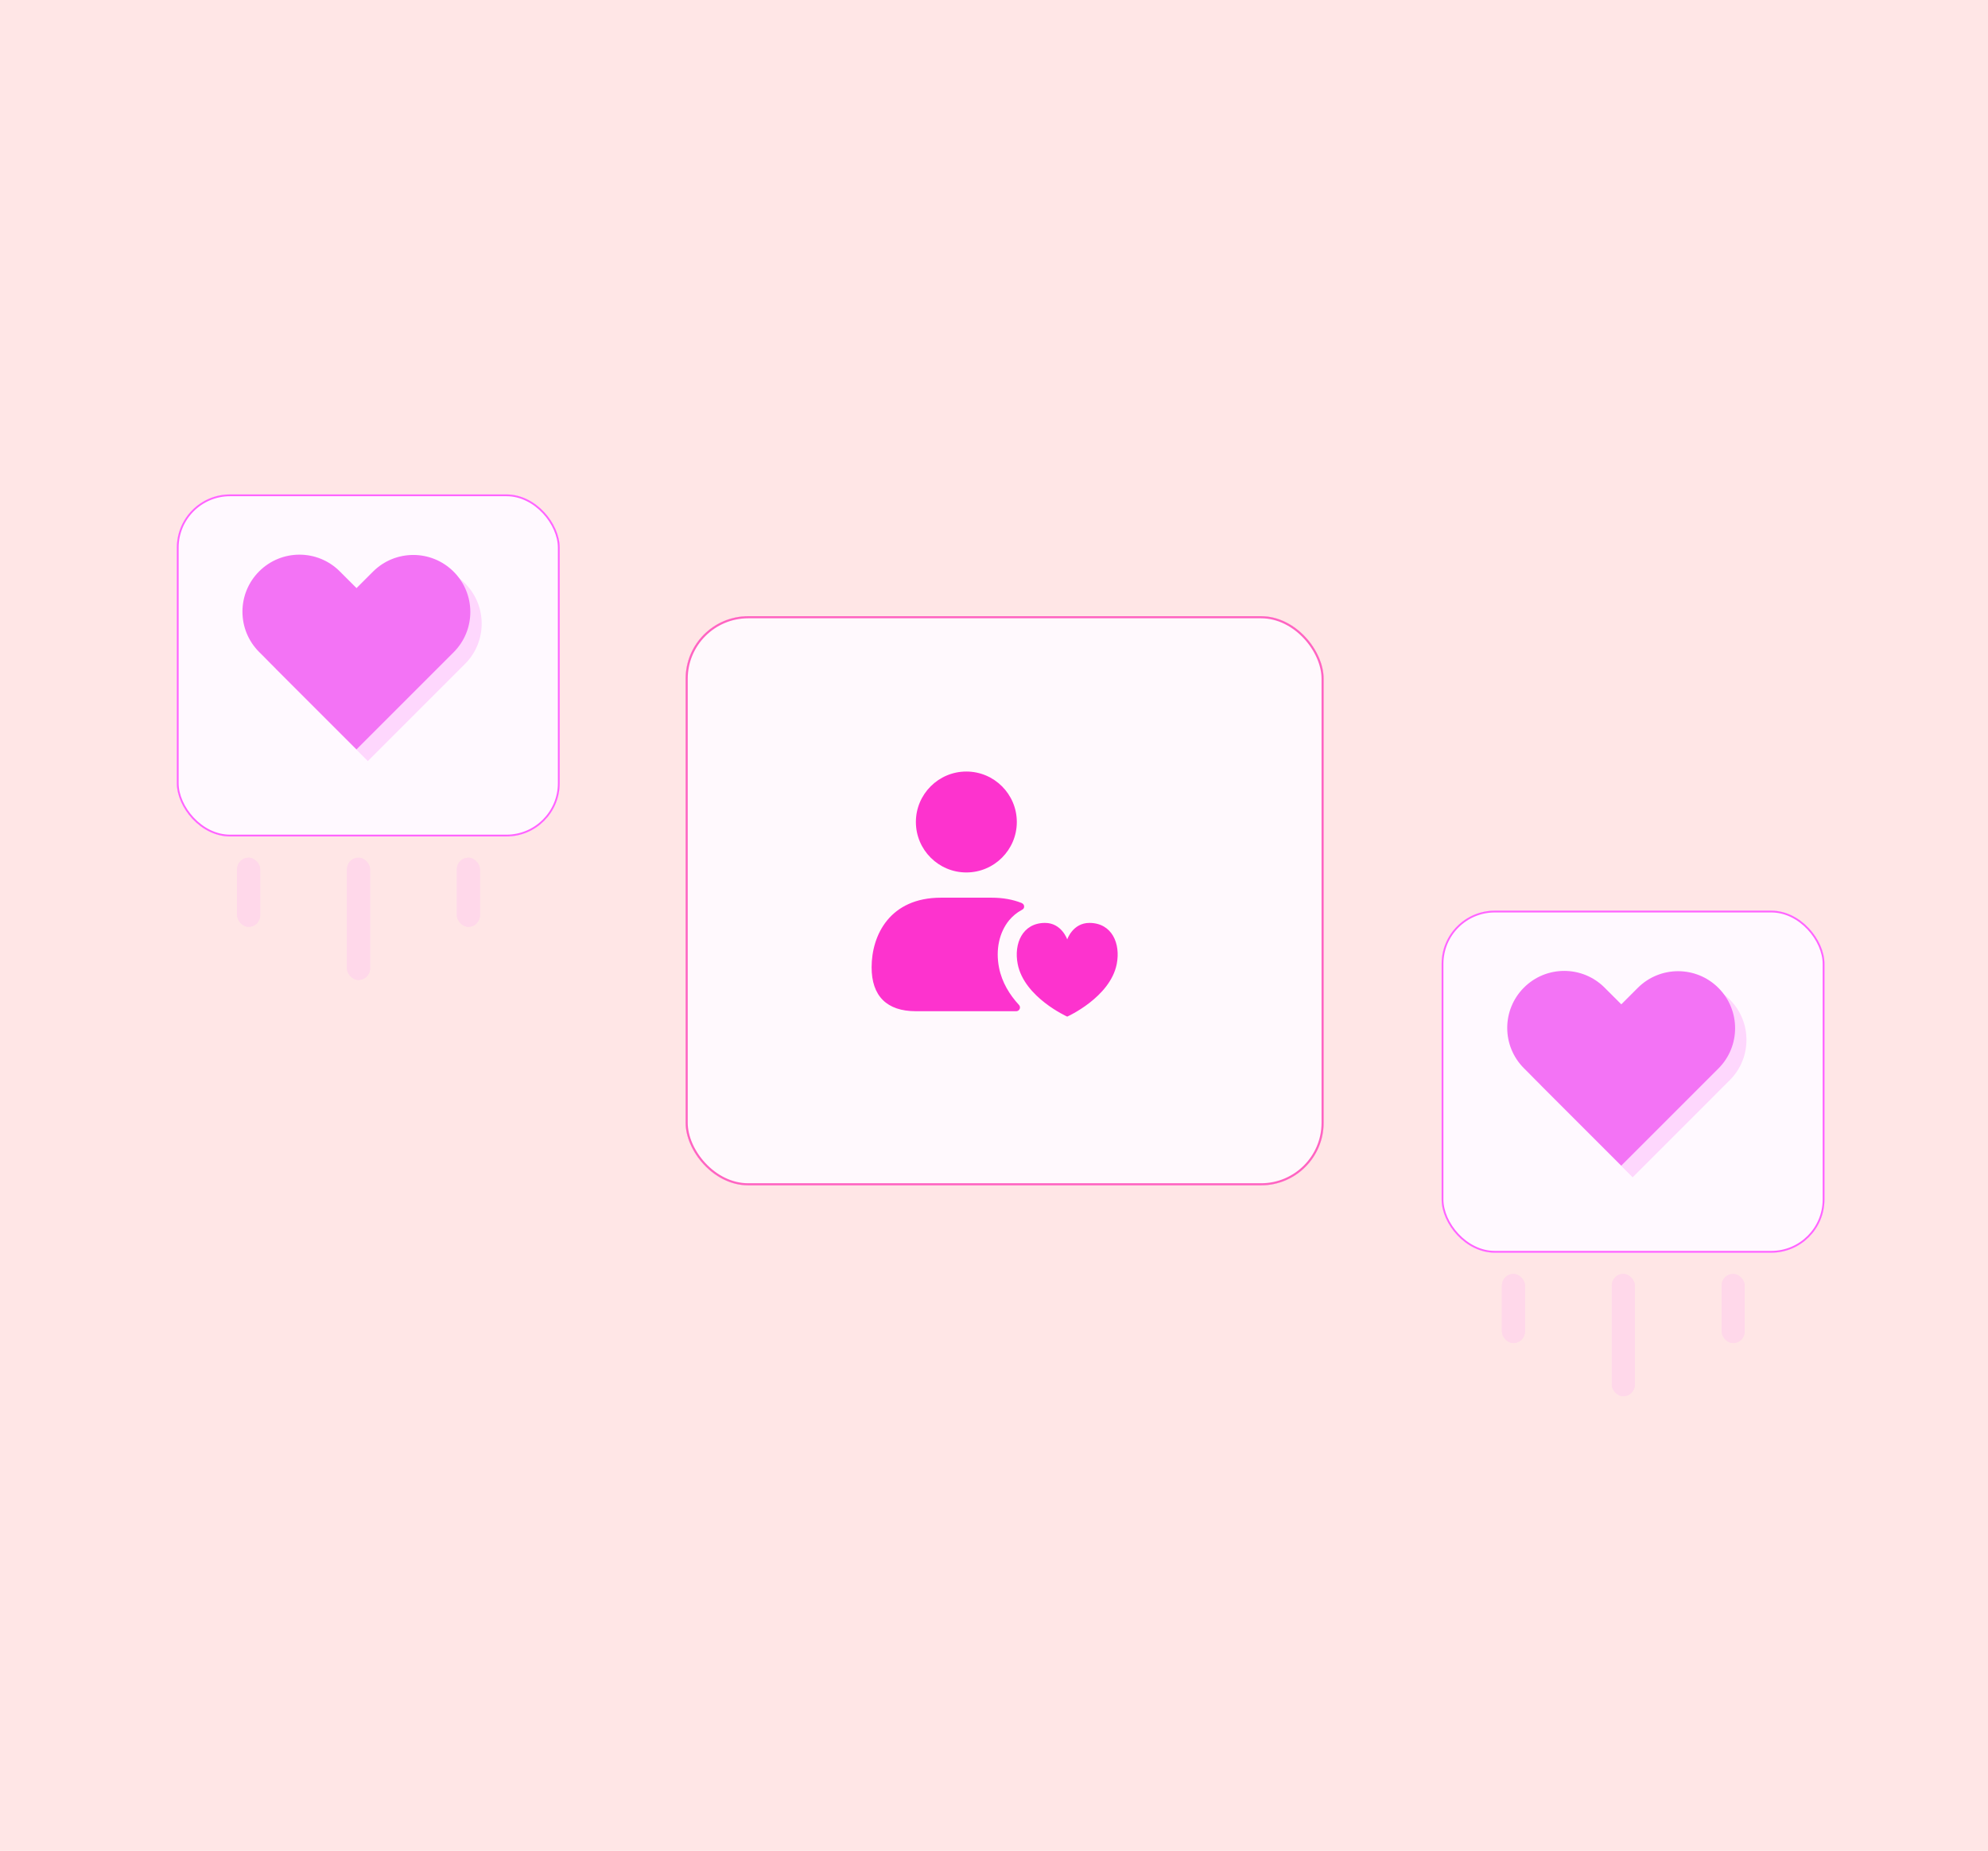 <svg width="363" height="338" viewBox="0 0 363 338" fill="none" xmlns="http://www.w3.org/2000/svg">
<rect width="363" height="338" fill="#FFE6E6"/>
<g filter="url(#filter0_d_215_7776)">
<rect x="123.672" y="111.008" width="116.495" height="103.931" rx="11.421" fill="#FFF9FD"/>
<rect x="123.862" y="111.198" width="116.114" height="103.551" rx="11.231" stroke="#FF64C1" stroke-width="0.381"/>
</g>
<path fill-rule="evenodd" clip-rule="evenodd" d="M151.326 137.976C143.885 145.417 143.885 157.481 151.326 164.922L156.921 170.517L156.906 170.532L183.853 197.479L216.313 165.021C223.754 157.58 223.754 145.515 216.313 138.074C208.871 130.633 196.806 130.633 189.365 138.074L183.869 143.571L178.273 137.976C170.832 130.535 158.767 130.535 151.326 137.976Z" fill="#FED7F3"/>
<path fill-rule="evenodd" clip-rule="evenodd" d="M147.527 134.075C140.086 141.516 140.086 153.58 147.527 161.021L153.122 166.617L153.107 166.632L180.054 193.578L212.514 161.12C219.955 153.679 219.955 141.615 212.514 134.174C205.072 126.733 193.008 126.733 185.566 134.174L180.07 139.67L174.474 134.075C167.033 126.634 154.968 126.634 147.527 134.075Z" fill="#FD33CE"/>
<g filter="url(#filter1_d_215_7776)">
<rect x="123.672" y="111.008" width="116.495" height="103.931" rx="11.421" fill="#FFF9FD"/>
<rect x="123.862" y="111.198" width="116.114" height="103.551" rx="11.231" stroke="#FF64C1" stroke-width="0.381"/>
</g>
<path d="M167.237 150.111C167.237 145.029 171.369 140.896 176.451 140.896C181.533 140.896 185.666 145.029 185.666 150.111C185.666 155.193 181.533 159.325 176.451 159.325C171.369 159.325 167.237 155.193 167.237 150.111ZM182.42 176.718C181.775 173.447 182.443 170.291 184.263 168.056C184.908 167.296 185.668 166.651 186.543 166.19C186.654 166.123 186.711 166.098 186.797 166.029C186.935 165.914 187.004 165.729 187.004 165.545C187.004 165.047 186.474 164.877 186.474 164.877C184.954 164.278 183.157 163.933 181.038 163.933H171.823C162.471 163.933 159.153 170.774 159.153 176.649C159.153 181.901 161.941 184.665 167.216 184.665H185.553C185.921 184.665 186.244 184.366 186.244 183.974C186.244 183.79 186.152 183.605 186.037 183.49C184.378 181.693 182.95 179.413 182.42 176.718ZM198.941 168.54C195.891 168.526 194.869 171.548 194.869 171.548C194.869 171.548 193.843 168.526 190.796 168.54C186.7 168.561 185.09 172.318 185.827 176.054C187.029 182.145 194.869 185.651 194.869 185.651C194.869 185.651 202.708 182.143 203.91 176.054C204.647 172.318 203.044 168.561 198.941 168.54Z" fill="#FD33CE"/>
<g filter="url(#filter2_d_215_7776)">
<rect x="261.944" y="165.012" width="69.897" height="62.454" rx="9.708" fill="#FFF9FF"/>
<rect x="262.106" y="165.174" width="69.573" height="62.13" rx="9.546" stroke="#FF64FF" stroke-width="0.324"/>
</g>
<path fill-rule="evenodd" clip-rule="evenodd" d="M280.337 182.484C276.271 186.55 276.271 193.143 280.337 197.209L283.394 200.266L283.387 200.273L298.111 214.998L315.847 197.261C319.913 193.195 319.913 186.603 315.847 182.537C311.781 178.471 305.189 178.471 301.123 182.537L298.119 185.541L295.062 182.484C290.996 178.418 284.403 178.418 280.337 182.484Z" fill="#FED7FD"/>
<path fill-rule="evenodd" clip-rule="evenodd" d="M278.262 180.353C274.196 184.419 274.196 191.012 278.262 195.078L281.319 198.135L281.311 198.142L296.035 212.867L313.772 195.131C317.838 191.064 317.838 184.472 313.772 180.406C309.706 176.34 303.113 176.34 299.047 180.406L296.043 183.41L292.986 180.353C288.92 176.287 282.328 176.287 278.262 180.353Z" fill="#F373F5"/>
<g filter="url(#filter3_d_215_7776)">
<rect x="261.944" y="165.012" width="69.897" height="62.454" rx="9.708" fill="#FFF9FF"/>
<rect x="262.106" y="165.174" width="69.573" height="62.13" rx="9.546" stroke="#FF64FF" stroke-width="0.324"/>
</g>
<path fill-rule="evenodd" clip-rule="evenodd" d="M280.337 182.484C276.271 186.55 276.271 193.143 280.337 197.209L283.394 200.266L283.387 200.273L298.111 214.998L315.847 197.261C319.913 193.195 319.913 186.603 315.847 182.537C311.781 178.471 305.189 178.471 301.123 182.537L298.119 185.541L295.062 182.484C290.996 178.418 284.403 178.418 280.337 182.484Z" fill="#FED7FD"/>
<path fill-rule="evenodd" clip-rule="evenodd" d="M278.262 180.353C274.196 184.419 274.196 191.012 278.262 195.078L281.319 198.135L281.311 198.142L296.035 212.867L313.772 195.131C317.838 191.064 317.838 184.472 313.772 180.406C309.706 176.34 303.113 176.34 299.047 180.406L296.043 183.41L292.986 180.353C288.92 176.287 282.328 176.287 278.262 180.353Z" fill="#F373F5"/>
<rect x="274.241" y="232.643" width="4.207" height="12.62" rx="2.103" fill="#FFD8EA"/>
<rect x="314.366" y="232.643" width="4.207" height="12.62" rx="2.103" fill="#FFD8EA"/>
<rect x="294.304" y="232.643" width="4.207" height="22.328" rx="2.103" fill="#FFD8EA"/>
<rect x="274.241" y="232.643" width="4.207" height="12.62" rx="2.103" fill="#FFD8EA"/>
<rect x="314.366" y="232.643" width="4.207" height="12.62" rx="2.103" fill="#FFD8EA"/>
<rect x="294.304" y="232.643" width="4.207" height="22.328" rx="2.103" fill="#FFD8EA"/>
<g filter="url(#filter4_d_215_7776)">
<rect x="31" y="89" width="69.897" height="62.454" rx="9.708" fill="#FFF9FF"/>
<rect x="31.162" y="89.162" width="69.573" height="62.13" rx="9.546" stroke="#FF64FF" stroke-width="0.324"/>
</g>
<path fill-rule="evenodd" clip-rule="evenodd" d="M49.393 106.472C45.327 110.538 45.327 117.131 49.393 121.197L52.45 124.254L52.443 124.262L67.167 138.986L84.903 121.25C88.969 117.184 88.969 110.591 84.903 106.525C80.837 102.459 74.245 102.459 70.179 106.525L67.175 109.529L64.118 106.472C60.052 102.406 53.459 102.406 49.393 106.472Z" fill="#FED7FD"/>
<path fill-rule="evenodd" clip-rule="evenodd" d="M47.318 104.342C43.252 108.408 43.252 115 47.318 119.066L50.375 122.123L50.367 122.131L65.092 136.855L82.828 119.119C86.894 115.053 86.894 108.46 82.828 104.394C78.762 100.328 72.169 100.328 68.103 104.394L65.099 107.398L62.042 104.342C57.976 100.275 51.384 100.275 47.318 104.342Z" fill="#F373F5"/>
<g filter="url(#filter5_d_215_7776)">
<rect x="31" y="89" width="69.897" height="62.454" rx="9.708" fill="#FFF9FF"/>
<rect x="31.162" y="89.162" width="69.573" height="62.13" rx="9.546" stroke="#FF64FF" stroke-width="0.324"/>
</g>
<path fill-rule="evenodd" clip-rule="evenodd" d="M49.393 106.472C45.327 110.538 45.327 117.131 49.393 121.197L52.45 124.254L52.443 124.262L67.167 138.986L84.903 121.25C88.969 117.184 88.969 110.591 84.903 106.525C80.837 102.459 74.245 102.459 70.179 106.525L67.175 109.529L64.118 106.472C60.052 102.406 53.459 102.406 49.393 106.472Z" fill="#FED7FD"/>
<path fill-rule="evenodd" clip-rule="evenodd" d="M47.318 104.342C43.252 108.408 43.252 115 47.318 119.066L50.375 122.123L50.367 122.131L65.092 136.855L82.828 119.119C86.894 115.053 86.894 108.46 82.828 104.394C78.762 100.328 72.169 100.328 68.103 104.394L65.099 107.398L62.042 104.342C57.976 100.275 51.384 100.275 47.318 104.342Z" fill="#F373F5"/>
<rect x="43.297" y="156.631" width="4.207" height="12.62" rx="2.103" fill="#FFD8EA"/>
<rect x="83.422" y="156.631" width="4.207" height="12.62" rx="2.103" fill="#FFD8EA"/>
<rect x="63.36" y="156.631" width="4.207" height="22.328" rx="2.103" fill="#FFD8EA"/>
<rect x="43.297" y="156.631" width="4.207" height="12.62" rx="2.103" fill="#FFD8EA"/>
<rect x="83.422" y="156.631" width="4.207" height="12.62" rx="2.103" fill="#FFD8EA"/>
<rect x="63.36" y="156.631" width="4.207" height="22.328" rx="2.103" fill="#FFD8EA"/>
<defs>
<filter id="filter0_d_215_7776" x="123.672" y="111.008" width="118.017" height="105.454" filterUnits="userSpaceOnUse" color-interpolation-filters="sRGB">
<feFlood flood-opacity="0" result="BackgroundImageFix"/>
<feColorMatrix in="SourceAlpha" type="matrix" values="0 0 0 0 0 0 0 0 0 0 0 0 0 0 0 0 0 0 127 0" result="hardAlpha"/>
<feOffset dx="1.523" dy="1.523"/>
<feComposite in2="hardAlpha" operator="out"/>
<feColorMatrix type="matrix" values="0 0 0 0 0.502 0 0 0 0 0.096 0 0 0 0 0.644 0 0 0 0.25 0"/>
<feBlend mode="normal" in2="BackgroundImageFix" result="effect1_dropShadow_215_7776"/>
<feBlend mode="normal" in="SourceGraphic" in2="effect1_dropShadow_215_7776" result="shape"/>
</filter>
<filter id="filter1_d_215_7776" x="123.672" y="111.008" width="118.017" height="105.454" filterUnits="userSpaceOnUse" color-interpolation-filters="sRGB">
<feFlood flood-opacity="0" result="BackgroundImageFix"/>
<feColorMatrix in="SourceAlpha" type="matrix" values="0 0 0 0 0 0 0 0 0 0 0 0 0 0 0 0 0 0 127 0" result="hardAlpha"/>
<feOffset dx="1.523" dy="1.523"/>
<feComposite in2="hardAlpha" operator="out"/>
<feColorMatrix type="matrix" values="0 0 0 0 0.644 0 0 0 0 0.096 0 0 0 0 0.342 0 0 0 0.25 0"/>
<feBlend mode="normal" in2="BackgroundImageFix" result="effect1_dropShadow_215_7776"/>
<feBlend mode="normal" in="SourceGraphic" in2="effect1_dropShadow_215_7776" result="shape"/>
</filter>
<filter id="filter2_d_215_7776" x="261.944" y="165.012" width="71.191" height="63.748" filterUnits="userSpaceOnUse" color-interpolation-filters="sRGB">
<feFlood flood-opacity="0" result="BackgroundImageFix"/>
<feColorMatrix in="SourceAlpha" type="matrix" values="0 0 0 0 0 0 0 0 0 0 0 0 0 0 0 0 0 0 127 0" result="hardAlpha"/>
<feOffset dx="1.294" dy="1.294"/>
<feComposite in2="hardAlpha" operator="out"/>
<feColorMatrix type="matrix" values="0 0 0 0 1 0 0 0 0 0.757 0 0 0 0 0.392 0 0 0 0.25 0"/>
<feBlend mode="normal" in2="BackgroundImageFix" result="effect1_dropShadow_215_7776"/>
<feBlend mode="normal" in="SourceGraphic" in2="effect1_dropShadow_215_7776" result="shape"/>
</filter>
<filter id="filter3_d_215_7776" x="261.944" y="165.012" width="71.191" height="63.748" filterUnits="userSpaceOnUse" color-interpolation-filters="sRGB">
<feFlood flood-opacity="0" result="BackgroundImageFix"/>
<feColorMatrix in="SourceAlpha" type="matrix" values="0 0 0 0 0 0 0 0 0 0 0 0 0 0 0 0 0 0 127 0" result="hardAlpha"/>
<feOffset dx="1.294" dy="1.294"/>
<feComposite in2="hardAlpha" operator="out"/>
<feColorMatrix type="matrix" values="0 0 0 0 0.878 0 0 0 0 0.392 0 0 0 0 1 0 0 0 0.25 0"/>
<feBlend mode="normal" in2="BackgroundImageFix" result="effect1_dropShadow_215_7776"/>
<feBlend mode="normal" in="SourceGraphic" in2="effect1_dropShadow_215_7776" result="shape"/>
</filter>
<filter id="filter4_d_215_7776" x="31" y="89" width="71.191" height="63.748" filterUnits="userSpaceOnUse" color-interpolation-filters="sRGB">
<feFlood flood-opacity="0" result="BackgroundImageFix"/>
<feColorMatrix in="SourceAlpha" type="matrix" values="0 0 0 0 0 0 0 0 0 0 0 0 0 0 0 0 0 0 127 0" result="hardAlpha"/>
<feOffset dx="1.294" dy="1.294"/>
<feComposite in2="hardAlpha" operator="out"/>
<feColorMatrix type="matrix" values="0 0 0 0 1 0 0 0 0 0.757 0 0 0 0 0.392 0 0 0 0.25 0"/>
<feBlend mode="normal" in2="BackgroundImageFix" result="effect1_dropShadow_215_7776"/>
<feBlend mode="normal" in="SourceGraphic" in2="effect1_dropShadow_215_7776" result="shape"/>
</filter>
<filter id="filter5_d_215_7776" x="31" y="89" width="71.191" height="63.748" filterUnits="userSpaceOnUse" color-interpolation-filters="sRGB">
<feFlood flood-opacity="0" result="BackgroundImageFix"/>
<feColorMatrix in="SourceAlpha" type="matrix" values="0 0 0 0 0 0 0 0 0 0 0 0 0 0 0 0 0 0 127 0" result="hardAlpha"/>
<feOffset dx="1.294" dy="1.294"/>
<feComposite in2="hardAlpha" operator="out"/>
<feColorMatrix type="matrix" values="0 0 0 0 0.878 0 0 0 0 0.392 0 0 0 0 1 0 0 0 0.25 0"/>
<feBlend mode="normal" in2="BackgroundImageFix" result="effect1_dropShadow_215_7776"/>
<feBlend mode="normal" in="SourceGraphic" in2="effect1_dropShadow_215_7776" result="shape"/>
</filter>
</defs>
</svg>
